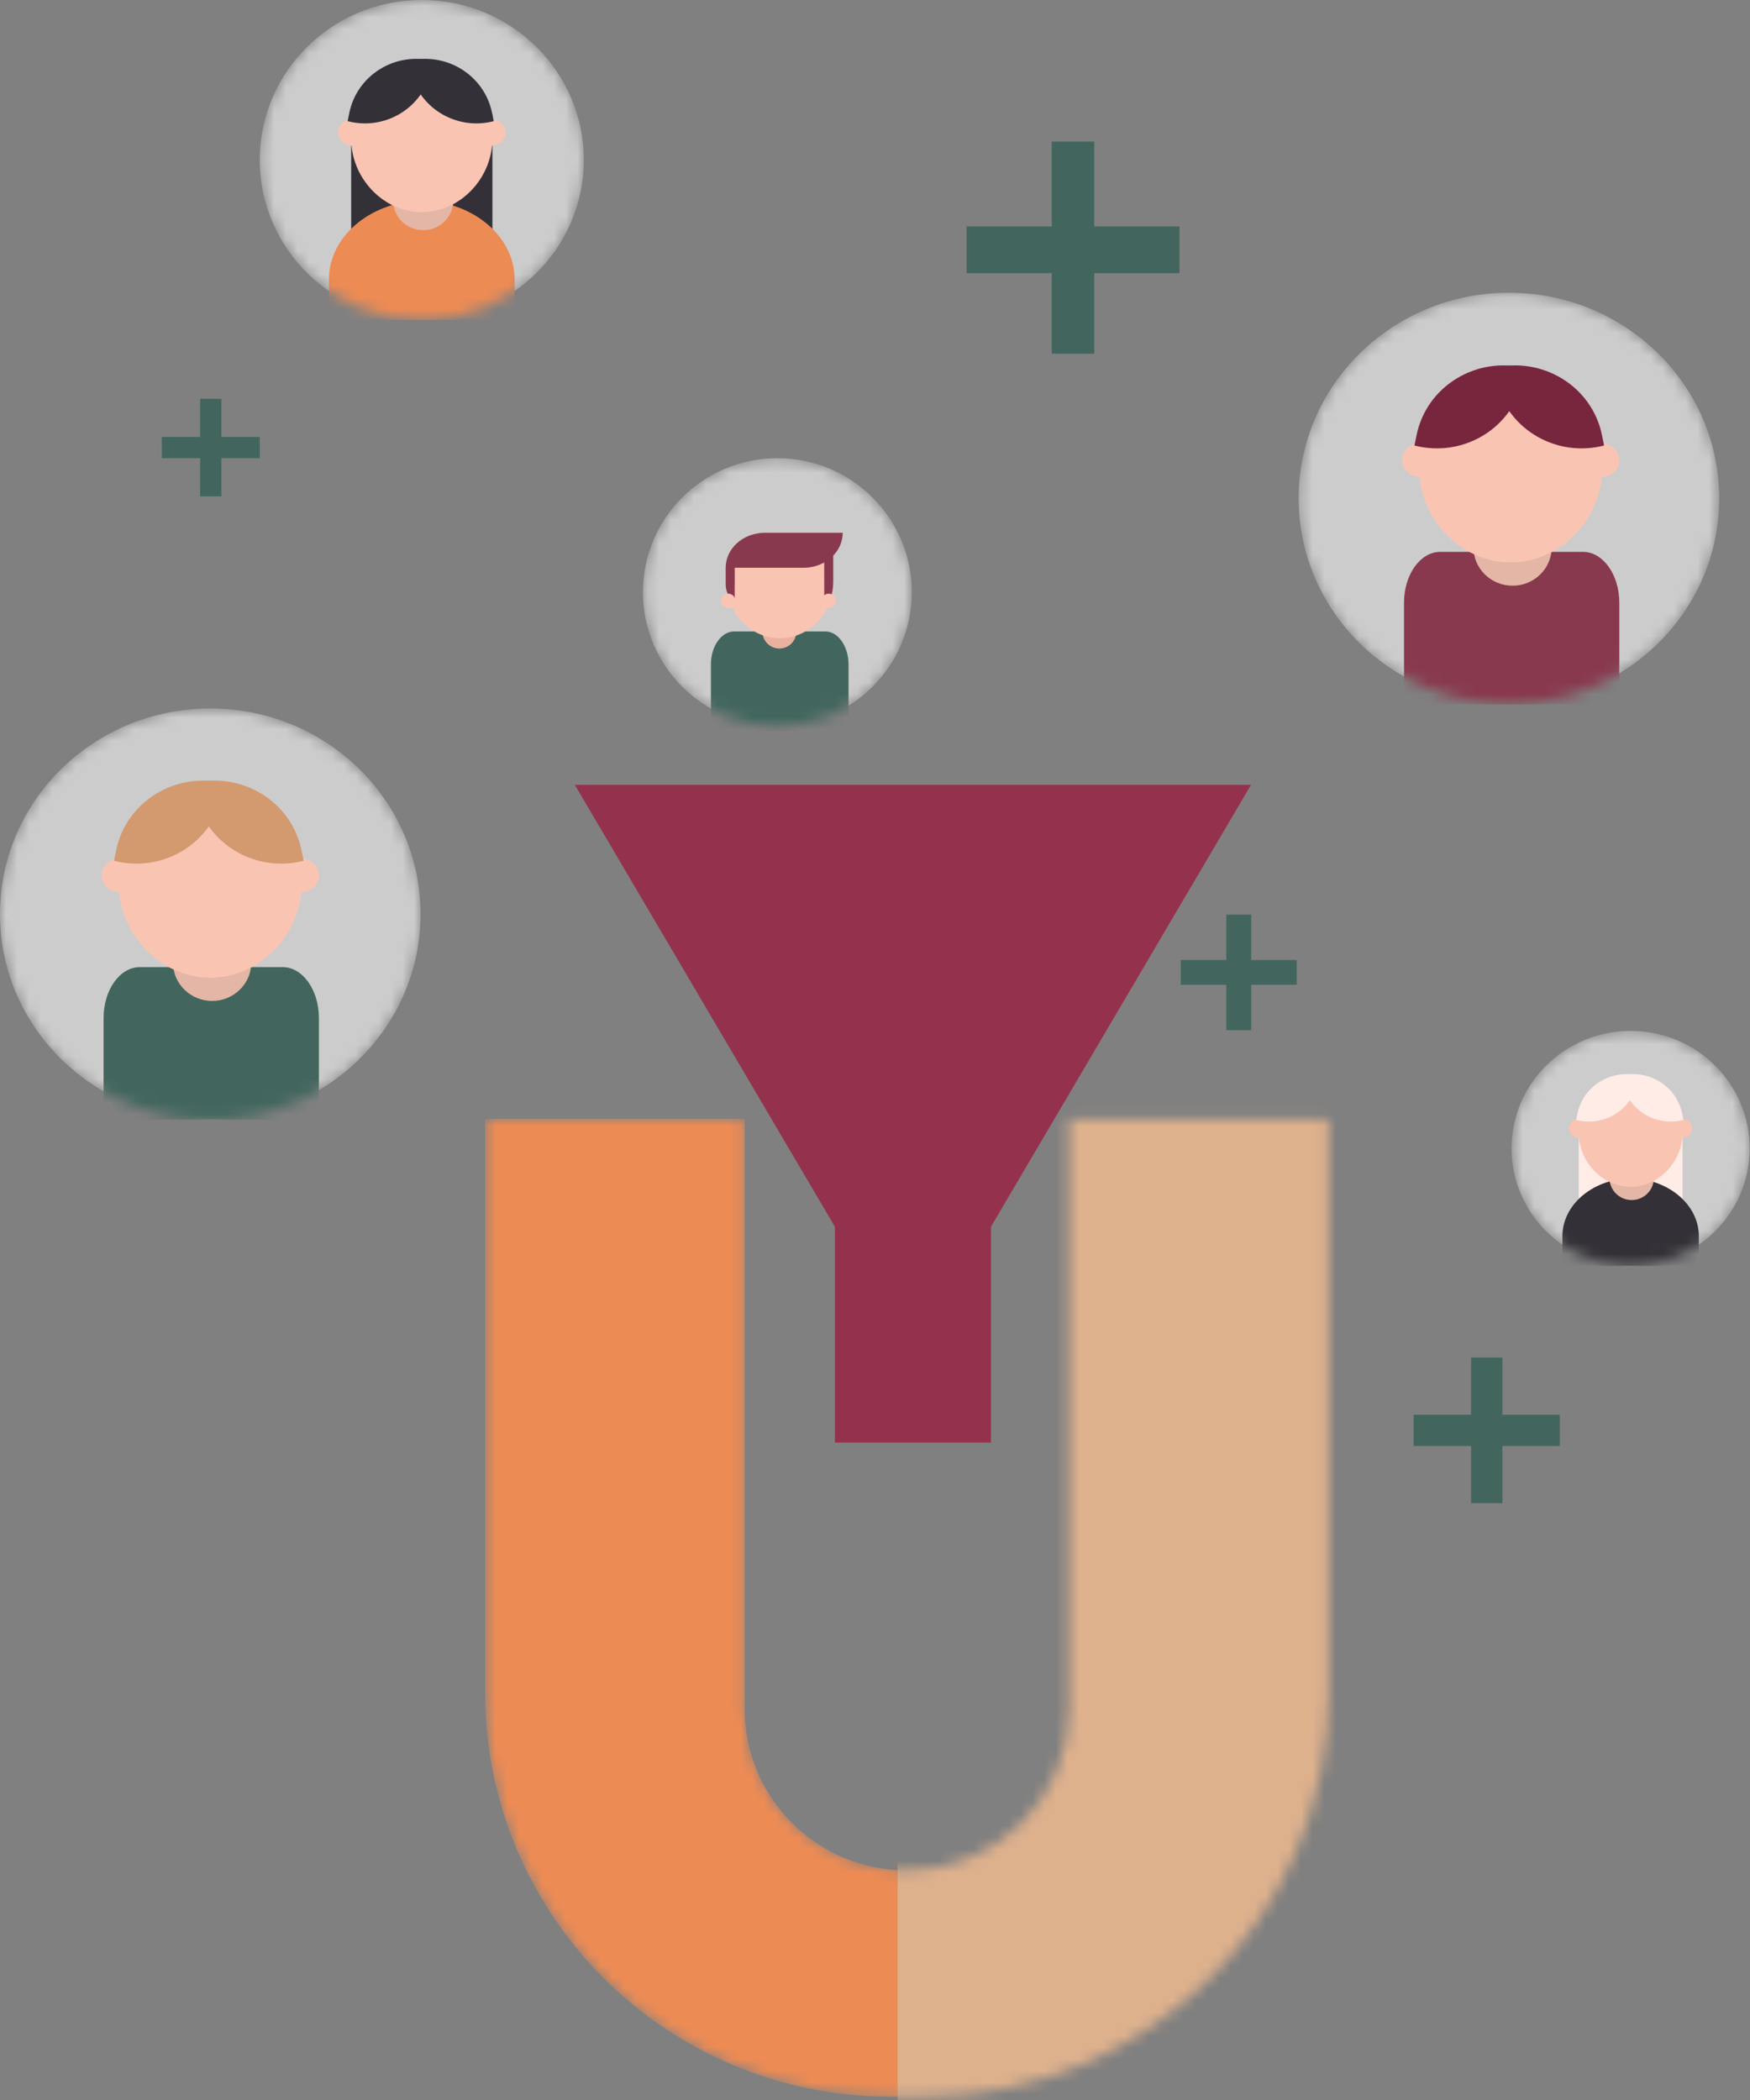 <?xml version="1.0" encoding="UTF-8"?> <svg xmlns="http://www.w3.org/2000/svg" width="150" height="180" viewBox="0 0 150 180" fill="none"><rect x="0" y="0" width="150" height="180" fill="#808080" stroke="none"/><g clip-path="url(#clip0_825_1941)"><mask id="mask0_825_1941" style="mask-type:alpha" maskUnits="userSpaceOnUse" x="22" y="0" width="29" height="28"><path d="M50.042 13.709C50.042 21.28 43.823 27.418 36.153 27.418C28.482 27.418 22.264 21.28 22.264 13.709C22.264 6.138 28.482 0 36.153 0C43.823 0 50.042 6.138 50.042 13.709Z" fill="#808080"></path></mask><g mask="url(#mask0_825_1941)"><path d="M50.042 13.709C50.042 21.28 43.823 27.418 36.153 27.418C28.482 27.418 22.264 21.28 22.264 13.709C22.264 6.138 28.482 0 36.153 0C43.823 0 50.042 6.138 50.042 13.709Z" fill="#CCCCCC"></path><path d="M42.207 9.825H30.102V23.539H42.207V9.825Z" fill="#343038"></path><path d="M35.929 17.194V17.184C36.004 17.184 36.079 17.184 36.153 17.186C36.228 17.184 36.303 17.184 36.377 17.184V17.194C40.689 17.386 44.113 20.339 44.113 23.953V27.418H28.193V23.953C28.193 20.339 31.618 17.386 35.929 17.194Z" fill="#ED8B54"></path><path d="M38.859 17.184C38.859 18.591 37.703 19.732 36.277 19.732C34.851 19.732 33.695 18.591 33.695 17.184C33.695 15.777 34.851 14.636 36.277 14.636C37.703 14.636 38.859 15.777 38.859 17.184Z" fill="#E4B6A5"></path><path d="M30.102 11.91C30.102 15.212 32.808 18.182 36.153 18.182C39.498 18.182 42.204 15.212 42.204 11.91C42.204 8.615 39.498 5.938 36.153 5.938C32.808 5.938 30.102 8.615 30.102 11.91Z" fill="#FAC4B3"></path><path d="M43.329 11.362C43.329 11.973 42.827 12.469 42.207 12.469C41.588 12.469 41.086 11.973 41.086 11.362C41.086 10.751 41.588 10.255 42.207 10.255C42.827 10.255 43.329 10.751 43.329 11.362Z" fill="#FAC4B3"></path><path d="M31.222 11.362C31.222 11.973 30.72 12.469 30.1 12.469C29.481 12.469 28.979 11.973 28.979 11.362C28.979 10.751 29.481 10.255 30.1 10.255C30.72 10.255 31.222 10.751 31.222 11.362Z" fill="#FAC4B3"></path><path d="M37.172 5.239C33.912 4.385 30.598 6.423 29.938 9.688L29.797 10.385C32.888 11.195 36.06 9.377 36.88 6.326L37.172 5.239Z" fill="#343038"></path><path d="M34.945 5.239C38.206 4.385 41.52 6.423 42.18 9.688L42.321 10.385C39.229 11.195 36.058 9.377 35.237 6.326L34.945 5.239Z" fill="#343038"></path></g><mask id="mask1_825_1941" style="mask-type:alpha" maskUnits="userSpaceOnUse" x="129" y="88" width="21" height="21"><path d="M149.972 98.436C149.972 103.999 145.403 108.508 139.767 108.508C134.132 108.508 129.562 103.999 129.562 98.436C129.562 92.873 134.132 88.363 139.767 88.363C145.403 88.363 149.972 92.873 149.972 98.436Z" fill="#808080"></path></mask><g mask="url(#mask1_825_1941)"><path d="M149.972 98.436C149.972 103.999 145.403 108.508 139.767 108.508C134.132 108.508 129.562 103.999 129.562 98.436C129.562 92.873 134.132 88.363 139.767 88.363C145.403 88.363 149.972 92.873 149.972 98.436Z" fill="#CCCCCC"></path><path d="M144.217 95.582H135.322V105.658H144.217V95.582Z" fill="#FFECE6"></path><path d="M139.604 100.997V100.989C139.659 100.989 139.714 100.99 139.768 100.991C139.823 100.99 139.878 100.989 139.933 100.989V100.997C143.1 101.138 145.616 103.307 145.616 105.963V108.509H133.92V105.963C133.92 103.307 136.435 101.138 139.604 100.997Z" fill="#333037"></path><path d="M141.755 100.989C141.755 102.023 140.905 102.861 139.857 102.861C138.81 102.861 137.961 102.023 137.961 100.989C137.961 99.954 138.81 99.116 139.857 99.116C140.905 99.116 141.755 99.954 141.755 100.989Z" fill="#E4B6A5"></path><path d="M135.32 97.115C135.32 99.541 137.309 101.723 139.767 101.723C142.224 101.723 144.213 99.541 144.213 97.115C144.213 94.694 142.224 92.727 139.767 92.727C137.309 92.727 135.32 94.694 135.32 97.115Z" fill="#FAC4B3"></path><path d="M145.038 96.711C145.038 97.16 144.67 97.524 144.215 97.524C143.76 97.524 143.391 97.16 143.391 96.711C143.391 96.262 143.76 95.897 144.215 95.897C144.67 95.897 145.038 96.262 145.038 96.711Z" fill="#FAC4B3"></path><path d="M136.145 96.711C136.145 97.16 135.775 97.524 135.32 97.524C134.865 97.524 134.496 97.16 134.496 96.711C134.496 96.262 134.865 95.897 135.32 95.897C135.775 95.897 136.145 96.262 136.145 96.711Z" fill="#FAC4B3"></path><path d="M140.517 92.213C138.121 91.585 135.686 93.083 135.201 95.481L135.098 95.994C137.37 96.588 139.699 95.253 140.302 93.011L140.517 92.213Z" fill="#FFECE6"></path><path d="M138.881 92.213C141.276 91.585 143.711 93.083 144.196 95.481L144.299 95.994C142.028 96.588 139.698 95.253 139.095 93.011L138.881 92.213Z" fill="#FFECE6"></path></g><mask id="mask2_825_1941" style="mask-type:alpha" maskUnits="userSpaceOnUse" x="55" y="39" width="24" height="24"><path d="M78.154 50.753C78.154 57.093 72.995 62.233 66.632 62.233C60.268 62.233 55.109 57.093 55.109 50.753C55.109 44.412 60.268 39.273 66.632 39.273C72.995 39.273 78.154 44.412 78.154 50.753Z" fill="#808080"></path></mask><g mask="url(#mask2_825_1941)"><path d="M78.154 50.753C78.154 57.093 72.995 62.233 66.632 62.233C60.268 62.233 55.109 57.093 55.109 50.753C55.109 44.412 60.268 39.273 66.632 39.273C72.995 39.273 78.154 44.412 78.154 50.753Z" fill="#CCCCCC"></path><path d="M60.934 56.965C60.934 55.397 61.824 54.125 62.922 54.125H70.743C71.841 54.125 72.732 55.397 72.732 56.965V62.645H60.934V56.965Z" fill="#42665E"></path><path d="M68.257 54.142C68.257 54.94 67.607 55.588 66.805 55.588C66.003 55.588 65.353 54.94 65.353 54.142C65.353 53.343 66.003 52.695 66.805 52.695C67.607 52.695 68.257 53.343 68.257 54.142Z" fill="#EAB19F"></path><path d="M62.397 50.221C62.413 47.789 64.382 45.82 66.819 45.792V45.792H66.871V45.792C69.318 45.82 71.293 47.805 71.293 50.249V50.278C71.278 52.709 69.308 54.679 66.871 54.707V54.707H66.819V54.707C64.371 54.679 62.397 52.694 62.397 50.249V50.221Z" fill="#FAC4B3"></path><path d="M70.646 48.213C70.137 48.495 69.537 48.66 68.894 48.662H65.54H62.201C62.201 47.013 63.695 45.675 65.54 45.668H65.555H68.879H72.232C72.232 46.414 71.927 47.096 71.422 47.62V49.826C71.418 50.947 71.073 51.87 70.649 51.87V49.826H70.646V48.213ZM62.974 50.1V51.345C62.55 51.345 62.205 50.783 62.201 50.1H62.201V48.662H62.977V50.1H62.974Z" fill="#89394E"></path><path d="M63.035 51.5C63.035 51.839 62.76 52.114 62.419 52.114C62.079 52.114 61.803 51.839 61.803 51.5C61.803 51.161 62.079 50.886 62.419 50.886C62.76 50.886 63.035 51.161 63.035 51.5Z" fill="#FAC4B3"></path><path d="M71.649 51.5C71.649 51.839 71.373 52.114 71.032 52.114C70.692 52.114 70.416 51.839 70.416 51.5C70.416 51.161 70.692 50.886 71.032 50.886C71.373 50.886 71.649 51.161 71.649 51.5Z" fill="#FAC4B3"></path></g><mask id="mask3_825_1941" style="mask-type:alpha" maskUnits="userSpaceOnUse" x="41" y="95" width="73" height="85"><path d="M91.636 95.905H113.883V145.085C113.883 164.214 98.32 179.72 79.123 179.72H76.342C57.144 179.72 41.582 164.214 41.582 145.085V95.905H63.828V146.468C63.828 154.119 70.053 160.324 77.732 160.324C85.412 160.324 91.636 154.119 91.636 146.468V95.905Z" fill="#ED8B54"></path></mask><g mask="url(#mask3_825_1941)"><path d="M91.636 95.905H113.883V145.085C113.883 164.214 98.32 179.72 79.123 179.72H76.342C57.144 179.72 41.582 164.214 41.582 145.085V95.905H63.828V146.468C63.828 154.119 70.053 160.324 77.732 160.324C85.412 160.324 91.636 154.119 91.636 146.468V95.905Z" fill="#ED8B54"></path><path d="M165.768 84.256H76.936V218.079H165.768V84.256Z" fill="#DEB18D"></path></g><mask id="mask4_825_1941" style="mask-type:alpha" maskUnits="userSpaceOnUse" x="0" y="60" width="37" height="36"><path d="M36.046 78.352C36.046 88.085 27.977 95.975 18.023 95.975C8.069 95.975 0 88.085 0 78.352C0 68.618 8.069 60.727 18.023 60.727C27.977 60.727 36.046 68.618 36.046 78.352Z" fill="#808080"></path></mask><g mask="url(#mask4_825_1941)"><path d="M36.046 78.352C36.046 88.085 27.977 95.975 18.023 95.975C8.069 95.975 0 88.085 0 78.352C0 68.618 8.069 60.727 18.023 60.727C27.977 60.727 36.046 68.618 36.046 78.352Z" fill="#CCCCCC"></path><path d="M8.879 87.255C8.879 84.848 10.271 82.895 11.989 82.895H24.223C25.941 82.895 27.334 84.848 27.334 87.255V95.975H8.879V87.255Z" fill="#42665E"></path><path d="M21.533 82.518C21.533 84.328 20.033 85.794 18.182 85.794C16.332 85.794 14.832 84.328 14.832 82.518C14.832 80.709 16.332 79.242 18.182 79.242C20.033 79.242 21.533 80.709 21.533 82.518Z" fill="#E4B6A5"></path><path d="M10.168 75.739C10.168 79.983 13.68 83.802 18.02 83.802C22.361 83.802 25.872 79.983 25.872 75.739C25.872 71.503 22.361 68.061 18.02 68.061C13.68 68.061 10.168 71.503 10.168 75.739Z" fill="#FAC4B3"></path><path d="M27.332 75.032C27.332 75.819 26.681 76.456 25.877 76.456C25.073 76.456 24.422 75.819 24.422 75.032C24.422 74.247 25.073 73.609 25.877 73.609C26.681 73.609 27.332 74.247 27.332 75.032Z" fill="#FAC4B3"></path><path d="M11.623 75.032C11.623 75.819 10.972 76.456 10.168 76.456C9.365 76.456 8.713 75.819 8.713 75.032C8.713 74.247 9.365 73.609 10.168 73.609C10.972 73.609 11.623 74.247 11.623 75.032Z" fill="#FAC4B3"></path><path d="M19.344 67.162C15.113 66.064 10.813 68.684 9.956 72.882L9.773 73.778C13.785 74.818 17.9 72.482 18.965 68.559L19.344 67.162Z" fill="#D3996F"></path><path d="M16.455 67.162C20.686 66.064 24.986 68.684 25.843 72.882L26.026 73.778C22.014 74.818 17.899 72.482 16.834 68.559L16.455 67.162Z" fill="#D3996F"></path></g><mask id="mask5_825_1941" style="mask-type:alpha" maskUnits="userSpaceOnUse" x="111" y="25" width="37" height="36"><path d="M147.36 42.715C147.36 52.448 139.292 60.339 129.338 60.339C119.384 60.339 111.314 52.448 111.314 42.715C111.314 32.981 119.384 25.091 129.338 25.091C139.292 25.091 147.36 32.981 147.36 42.715Z" fill="#808080"></path></mask><g mask="url(#mask5_825_1941)"><path d="M147.36 42.715C147.36 52.448 139.292 60.339 129.338 60.339C119.384 60.339 111.314 52.448 111.314 42.715C111.314 32.981 119.384 25.091 129.338 25.091C139.292 25.091 147.36 32.981 147.36 42.715Z" fill="#CCCCCC"></path><path d="M120.344 51.663C120.344 49.255 121.736 47.303 123.454 47.303H135.687C137.406 47.303 138.798 49.255 138.798 51.663V60.383H120.344V51.663Z" fill="#89394E"></path><path d="M132.999 46.927C132.999 48.736 131.499 50.203 129.649 50.203C127.799 50.203 126.299 48.736 126.299 46.927C126.299 45.117 127.799 43.65 129.649 43.65C131.499 43.65 132.999 45.117 132.999 46.927Z" fill="#E4B6A5"></path><path d="M121.635 40.148C121.635 44.392 125.146 48.211 129.487 48.211C133.827 48.211 137.339 44.392 137.339 40.148C137.339 35.912 133.827 32.47 129.487 32.47C125.146 32.47 121.635 35.912 121.635 40.148Z" fill="#FAC4B3"></path><path d="M138.799 39.441C138.799 40.227 138.148 40.864 137.343 40.864C136.54 40.864 135.889 40.227 135.889 39.441C135.889 38.655 136.54 38.018 137.343 38.018C138.148 38.018 138.799 38.655 138.799 39.441Z" fill="#FAC4B3"></path><path d="M123.088 39.441C123.088 40.227 122.437 40.864 121.633 40.864C120.829 40.864 120.178 40.227 120.178 39.441C120.178 38.655 120.829 38.018 121.633 38.018C122.437 38.018 123.088 38.655 123.088 39.441Z" fill="#FAC4B3"></path><path d="M130.811 31.57C126.58 30.472 122.279 33.093 121.423 37.29L121.24 38.186C125.252 39.227 129.367 36.89 130.432 32.968L130.811 31.57Z" fill="#78263E"></path><path d="M127.922 31.57C132.153 30.472 136.453 33.093 137.31 37.29L137.493 38.186C133.481 39.227 129.366 36.89 128.301 32.968L127.922 31.57Z" fill="#78263E"></path></g><path d="M128.777 128.848H126.09V116.363H128.777V128.848Z" fill="#42665E"></path><path d="M121.168 123.944V121.266H133.698V123.944H121.168Z" fill="#42665E"></path><path d="M93.796 30.319H90.147V12.137H93.796V30.319Z" fill="#42665E"></path><path d="M82.848 23.41V19.41L101.096 19.41V23.41H82.848Z" fill="#42665E"></path><path d="M18.977 42.545H17.152V34.182H18.977V42.545Z" fill="#42665E"></path><path d="M13.869 39.272V37.454H22.263V39.272H13.869Z" fill="#42665E"></path><path d="M107.243 88.299H105.111V78.397H107.243V88.299Z" fill="#42665E"></path><path d="M101.209 84.41V82.286H111.147V84.41H101.209Z" fill="#42665E"></path><path d="M71.566 104.799V123.646H84.937V104.799H71.566Z" fill="#94324E"></path><path fill-rule="evenodd" clip-rule="evenodd" d="M78.25 116.515L107.231 67.272H49.27L78.25 116.515Z" fill="#94324E"></path></g><defs><clipPath id="clip0_825_1941"><rect width="150" height="180" fill="white"></rect></clipPath></defs></svg> 